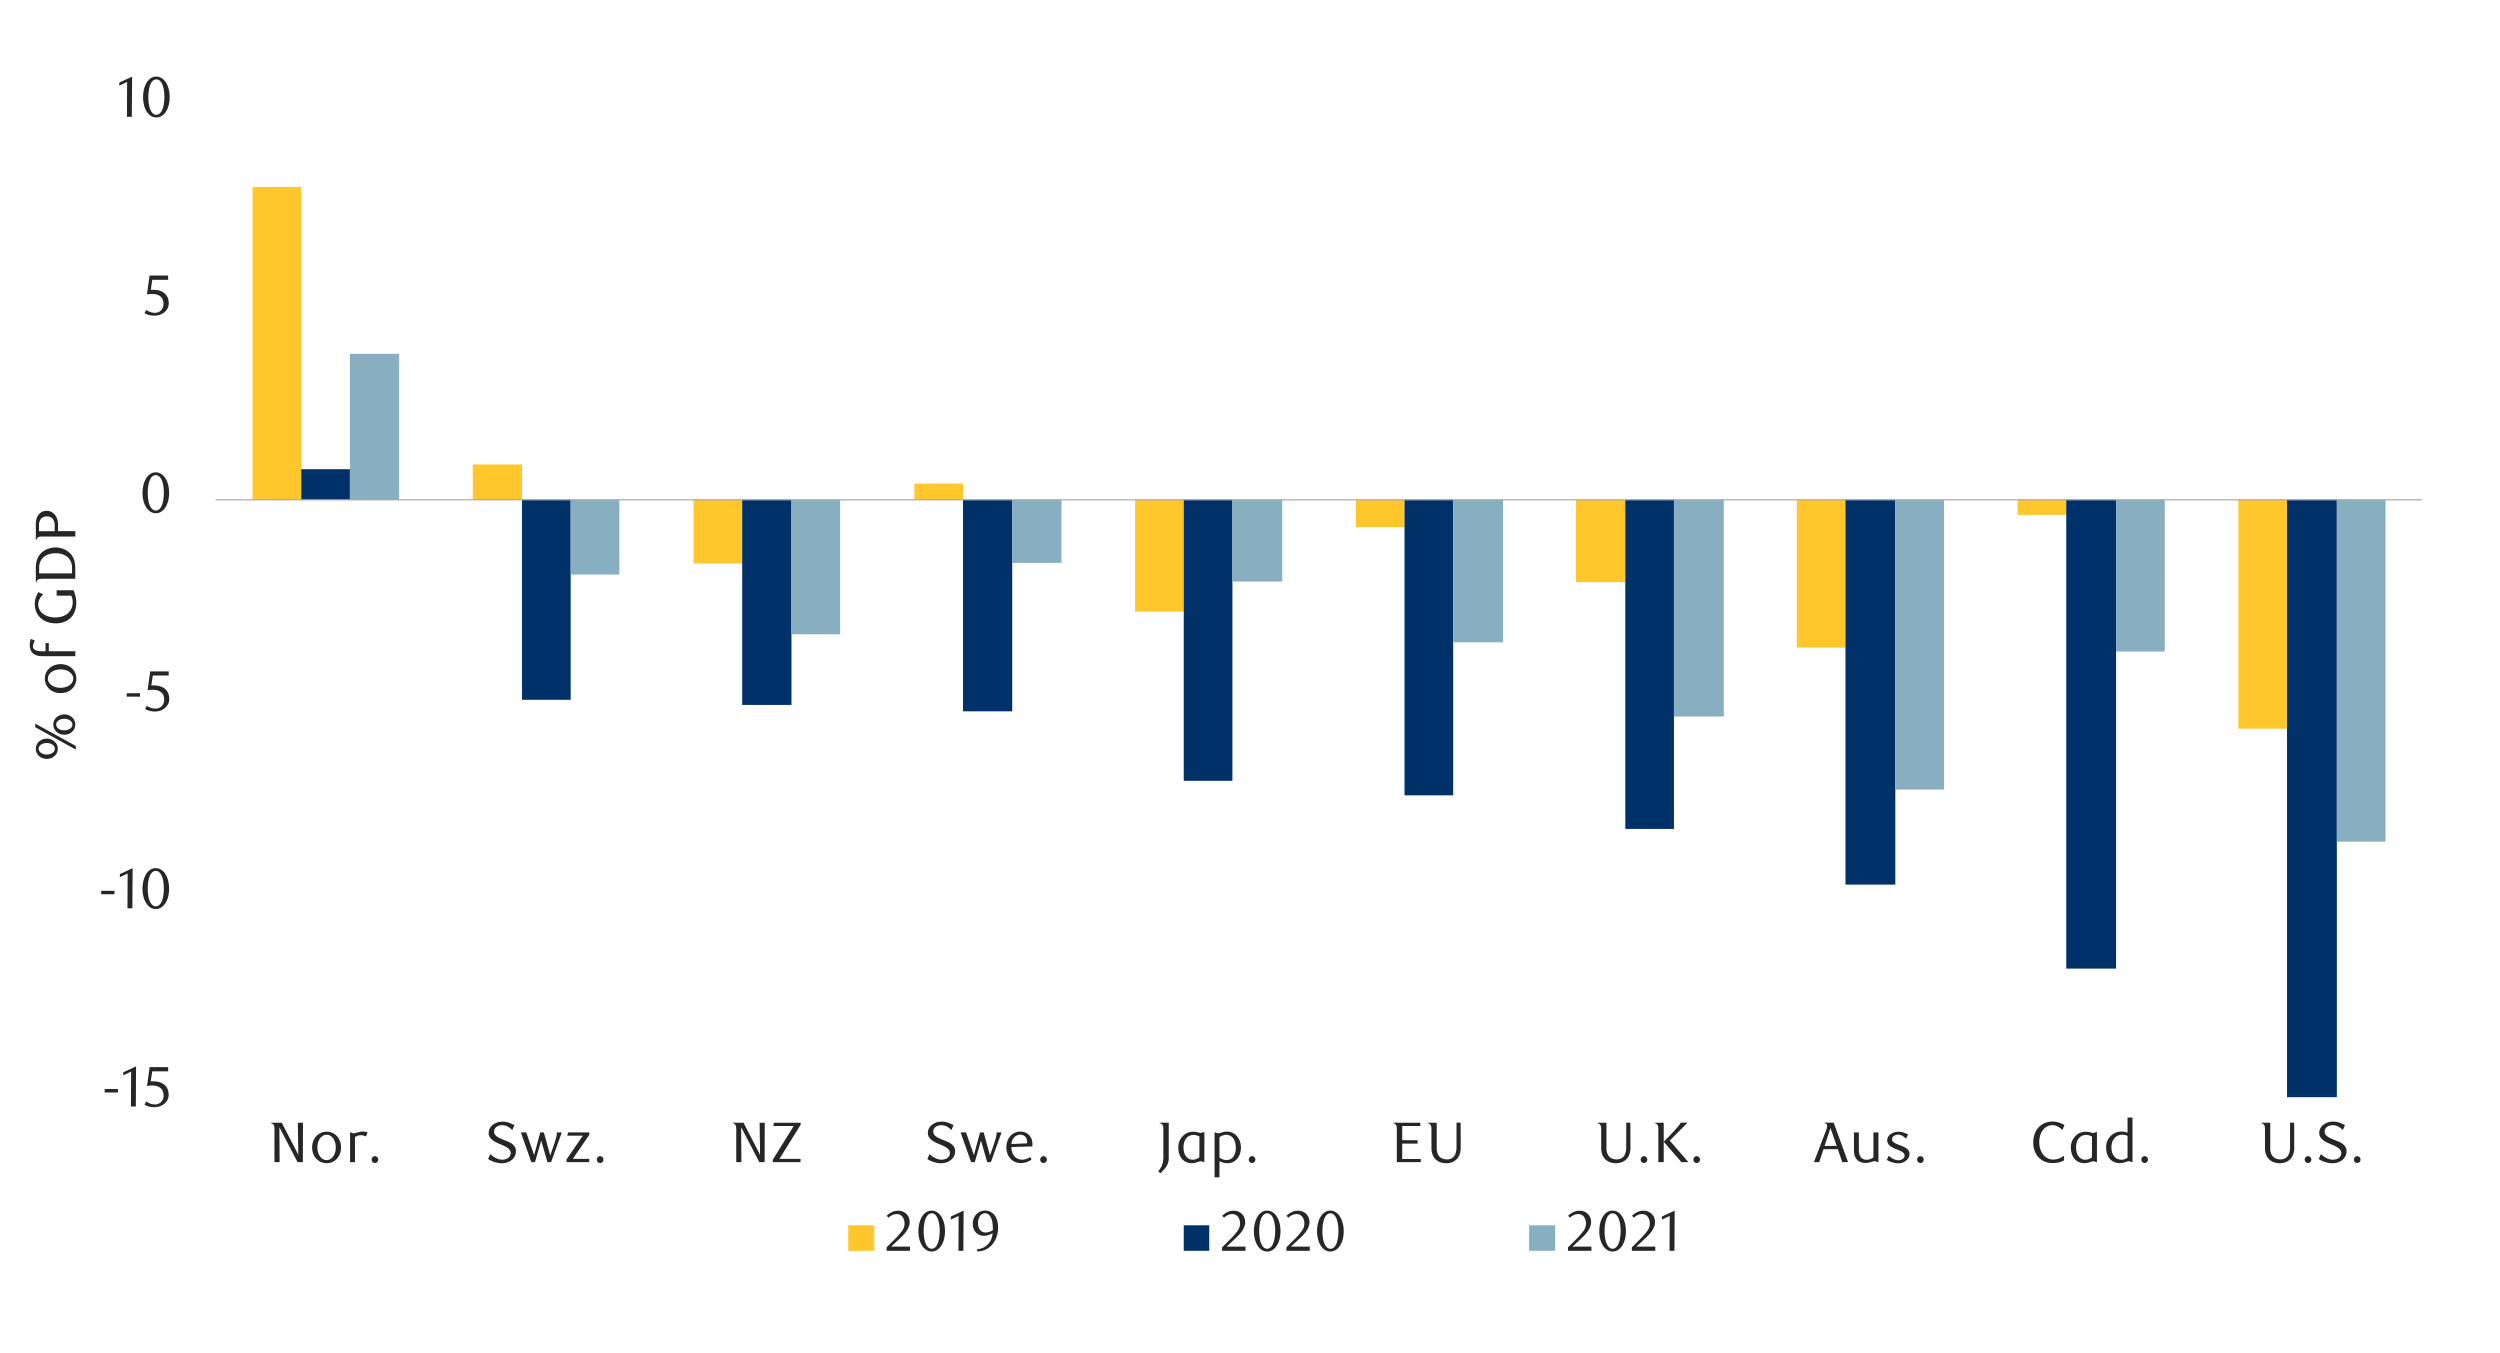 <svg id="Layer_1" data-name="Layer 1" xmlns="http://www.w3.org/2000/svg" xmlns:xlink="http://www.w3.org/1999/xlink" width="1460" height="790" viewBox="0 0 1460 790"><defs><style>.cls-1{fill:none;}.cls-2{fill:#ffc72c;}.cls-3{clip-path:url(#clip-path);}.cls-4{clip-path:url(#clip-path-2);}.cls-5{fill:#003168;}.cls-6{fill:#87afbf;}.cls-7{fill:#a6a6a6;}.cls-8{fill:#262626;}</style><clipPath id="clip-path"><rect class="cls-1" x="125.5" y="60.42" width="1291.67" height="580.36"/></clipPath><clipPath id="clip-path-2"><rect class="cls-1" x="-136.76" y="-725.51" width="1725.84" height="2233.44"/></clipPath></defs><title>2</title><path class="cls-2" d="M1307.19,425.56h28.43V291.89h-28.43ZM1178.26,300.69h28.43v-8.8h-28.43Zm-128.93,77.49h28.43V291.89h-28.43ZM920.4,339.94h28.77V291.89H920.4ZM791.81,307.79h28.43v-15.9H791.81ZM662.88,357.2h28.43V291.89H662.88ZM534,282.41h28.43v9.48H534ZM405,329.11h28.42V291.89H405ZM276.09,271.25h28.76v20.64H276.09ZM147.5,109.15h28.42V291.89H147.5Z"/><g class="cls-3"><g class="cls-4"><path class="cls-5" d="M1335.62,648.9h29.1v-357h-29.1Zm-128.93-83.25h29.1V291.89h-29.1Zm-128.93-49.06h29.1V291.89h-29.1ZM949.17,484.1h28.42V291.89H949.17ZM820.24,464.47h28.42V291.89H820.24ZM691.31,456h28.42V291.89H691.31Zm-128.93-40.6h28.76V291.89H562.38Zm-128.94-3.73h28.77V291.89H433.44Zm-128.59-3h28.43V291.89H304.85ZM175.92,274h28.43v17.94H175.92Z"/></g></g><path class="cls-6" d="M1364.72,491.55h28.43V291.89h-28.43Zm-128.93-111h28.43V291.89h-28.43Zm-128.93,80.54h28.43V291.89h-28.43ZM977.59,418.45h29.1V291.89h-29.1ZM848.66,375.14h29.1V291.89h-29.1ZM719.73,339.6h29.1V291.89h-29.1ZM591.14,328.77H619.9V291.89H591.14ZM462.21,370.4h28.42V291.89H462.21ZM333.28,335.54H361.7V291.89H333.28ZM204.35,206.61h28.76v85.28H204.35Z"/><rect class="cls-7" x="125.84" y="291.55" width="1288.63" height="0.68"/><path class="cls-8" d="M61.12,638v-2h7.76v2Z"/><path class="cls-8" d="M76.47,646.2l.1-20.37L72,628v-1.8l7.46-3.45-.14,23.45Z"/><path class="cls-8" d="M98.2,625.66H88.91L88,631.51l.73,0h.74a11.46,11.46,0,0,1,4.4.73,7.56,7.56,0,0,1,2.77,1.88,6.59,6.59,0,0,1,1.44,2.52,9.28,9.28,0,0,1,.42,2.69,6.56,6.56,0,0,1-.69,3A7.13,7.13,0,0,1,96,644.61a8.64,8.64,0,0,1-2.67,1.47,10,10,0,0,1-3.2.52,13.16,13.16,0,0,1-2.72-.29,11.56,11.56,0,0,1-3-1.15l1-1.91A8.79,8.79,0,0,0,90.65,645a4.51,4.51,0,0,0,1.78-.37,4.93,4.93,0,0,0,1.58-1,5.23,5.23,0,0,0,1.1-1.6,5.05,5.05,0,0,0,.42-2.08,6.34,6.34,0,0,0-.6-3,5.11,5.11,0,0,0-1.56-1.83,5.87,5.87,0,0,0-2.17-.92,12.61,12.61,0,0,0-2.43-.25,12.79,12.79,0,0,0-1.52.09c-.5,0-1,.11-1.39.18l1.54-11H98.2Z"/><path class="cls-8" d="M59.09,522.24v-2h7.76v2Z"/><path class="cls-8" d="M74.44,530.46l.1-20.36L70,512.27v-1.81L77.45,507l-.14,23.44Z"/><path class="cls-8" d="M98.75,519a18.8,18.8,0,0,1-.58,4.78,12.75,12.75,0,0,1-1.64,3.77A7.93,7.93,0,0,1,94.06,530a5.87,5.87,0,0,1-3.12.87,5.63,5.63,0,0,1-3.07-.88,8.3,8.3,0,0,1-2.44-2.46,12.81,12.81,0,0,1-1.61-3.76,18.23,18.23,0,0,1-.59-4.75,18.78,18.78,0,0,1,.59-4.82,13.47,13.47,0,0,1,1.6-3.82,8,8,0,0,1,2.43-2.5,5.92,5.92,0,0,1,6.21,0,8.19,8.19,0,0,1,2.47,2.5,13.06,13.06,0,0,1,1.64,3.8A19,19,0,0,1,98.75,519Zm-3.08,0a26.5,26.5,0,0,0-.3-4.12,14.57,14.57,0,0,0-.88-3.31A6.12,6.12,0,0,0,93,509.41a3,3,0,0,0-4.08,0,6.11,6.11,0,0,0-1.45,2.17,14.27,14.27,0,0,0-.89,3.28,28.17,28.17,0,0,0,0,8.2,13.55,13.55,0,0,0,.9,3.27A6.22,6.22,0,0,0,89,528.51a2.92,2.92,0,0,0,2,.78,3,3,0,0,0,2-.78,6,6,0,0,0,1.48-2.18,14.11,14.11,0,0,0,.88-3.26A25.54,25.54,0,0,0,95.67,519Z"/><path class="cls-8" d="M74,406.84v-2h7.75v2Z"/><path class="cls-8" d="M98.52,394.53H89.23l-.87,5.85.73-.05h.74a11.5,11.5,0,0,1,4.4.73A7.67,7.67,0,0,1,97,402.92a6.7,6.7,0,0,1,1.44,2.53,9.23,9.23,0,0,1,.42,2.69,6.56,6.56,0,0,1-.69,3,7.26,7.26,0,0,1-1.84,2.31A8.64,8.64,0,0,1,93.66,415a10,10,0,0,1-3.2.52,13.16,13.16,0,0,1-2.72-.29,11.61,11.61,0,0,1-3-1.15l1-1.91A8.78,8.78,0,0,0,91,413.83a4.52,4.52,0,0,0,1.79-.37,5,5,0,0,0,1.58-1,5.23,5.23,0,0,0,1.1-1.6,5.05,5.05,0,0,0,.42-2.08,6.41,6.41,0,0,0-.6-3A5.07,5.07,0,0,0,93.69,404a5.94,5.94,0,0,0-2.17-.92,11.94,11.94,0,0,0-2.43-.25c-.51,0-1,0-1.52.08s-1,.12-1.39.19l1.54-11h10.8Z"/><path class="cls-8" d="M98.76,287.84a18.39,18.39,0,0,1-.58,4.79,12.87,12.87,0,0,1-1.64,3.77,7.93,7.93,0,0,1-2.47,2.46,5.82,5.82,0,0,1-3.12.87,5.65,5.65,0,0,1-3.07-.88,8.31,8.31,0,0,1-2.43-2.47,12.87,12.87,0,0,1-1.62-3.75,18.23,18.23,0,0,1-.59-4.75,18.78,18.78,0,0,1,.59-4.82,13.47,13.47,0,0,1,1.6-3.82,7.79,7.79,0,0,1,2.44-2.5,5.69,5.69,0,0,1,3.08-.88,5.75,5.75,0,0,1,3.12.88,8.08,8.08,0,0,1,2.47,2.5,13.06,13.06,0,0,1,1.64,3.8A18.57,18.57,0,0,1,98.76,287.84Zm-3.08.05a26.46,26.46,0,0,0-.3-4.11,14.57,14.57,0,0,0-.88-3.31A6,6,0,0,0,93,278.28a3,3,0,0,0-4.08,0,6,6,0,0,0-1.45,2.17,14.27,14.27,0,0,0-.89,3.28,28.1,28.1,0,0,0,0,8.19,13.64,13.64,0,0,0,.9,3.28A6.38,6.38,0,0,0,89,297.38a2.88,2.88,0,0,0,2,.78,3,3,0,0,0,2-.78,5.86,5.86,0,0,0,1.48-2.18,14.11,14.11,0,0,0,.88-3.26A25.67,25.67,0,0,0,95.68,287.89Z"/><path class="cls-8" d="M98.21,163.4H88.92l-.87,5.86c.24,0,.49,0,.73,0l.74,0a11.66,11.66,0,0,1,4.4.73,7.69,7.69,0,0,1,2.77,1.88,6.66,6.66,0,0,1,1.44,2.52,9.34,9.34,0,0,1,.42,2.69,6.56,6.56,0,0,1-.69,3A7.13,7.13,0,0,1,96,182.35a8.64,8.64,0,0,1-2.67,1.47,9.74,9.74,0,0,1-3.19.52,13.19,13.19,0,0,1-2.73-.29,11.21,11.21,0,0,1-3-1.15l1-1.91a8.81,8.81,0,0,0,5.19,1.71,4.59,4.59,0,0,0,1.79-.37,5,5,0,0,0,1.57-1,5.41,5.41,0,0,0,1.1-1.61,5,5,0,0,0,.42-2.07,6.38,6.38,0,0,0-.6-3,5,5,0,0,0-1.56-1.83,5.69,5.69,0,0,0-2.17-.91,11.88,11.88,0,0,0-2.43-.26,12.79,12.79,0,0,0-1.52.09c-.5.05-1,.12-1.39.18l1.54-11h10.8Z"/><path class="cls-8" d="M74.13,68.2l.1-20.36L69.68,50V48.2l7.46-3.44L77,68.2Z"/><path class="cls-8" d="M99.08,56.72a18.35,18.35,0,0,1-.59,4.78,12.74,12.74,0,0,1-1.63,3.77,8,8,0,0,1-2.47,2.46,5.87,5.87,0,0,1-3.12.87,5.63,5.63,0,0,1-3.07-.88,8.18,8.18,0,0,1-2.44-2.46,12.82,12.82,0,0,1-1.62-3.76,18.24,18.24,0,0,1-.58-4.75,18.79,18.79,0,0,1,.58-4.82,13.48,13.48,0,0,1,1.61-3.82,7.86,7.86,0,0,1,2.43-2.5,5.92,5.92,0,0,1,6.21,0,8.3,8.3,0,0,1,2.47,2.5,13.05,13.05,0,0,1,1.63,3.8A18.59,18.59,0,0,1,99.08,56.72ZM96,56.77a26.5,26.5,0,0,0-.3-4.12,14.55,14.55,0,0,0-.89-3.31,6.11,6.11,0,0,0-1.45-2.19,3.06,3.06,0,0,0-4.08,0,6.08,6.08,0,0,0-1.46,2.18,14.06,14.06,0,0,0-.88,3.27,28.17,28.17,0,0,0,0,8.2,13.55,13.55,0,0,0,.9,3.27,6.22,6.22,0,0,0,1.47,2.18,2.92,2.92,0,0,0,2,.78,3,3,0,0,0,2-.78,6,6,0,0,0,1.47-2.18,14.09,14.09,0,0,0,.89-3.26A25.54,25.54,0,0,0,96,56.77Z"/><path class="cls-8" d="M176.87,678.68h-3.11l-10.6-20.4.13,20.4h-3V660.25c0-.75,0-1.43-.07-2a2.47,2.47,0,0,0-.53-1.45,1.9,1.9,0,0,0-.65-.57,2,2,0,0,0-.86-.27v-.3h6.36l8.9,17.22c.11.22.25.51.41.87a3.82,3.82,0,0,1,.32.87q0-.57,0-1.47c0-.6,0-1.22,0-1.84l-.23-15.65h3Z"/><path class="cls-8" d="M199.17,670.08a10.11,10.11,0,0,1-.65,3.73,8.92,8.92,0,0,1-1.79,2.91,8.21,8.21,0,0,1-2.68,1.91,8.26,8.26,0,0,1-6.61,0,8.36,8.36,0,0,1-2.69-1.91,8.64,8.64,0,0,1-1.81-2.91,10.76,10.76,0,0,1,0-7.42,8.64,8.64,0,0,1,1.81-2.91,8.52,8.52,0,0,1,2.69-1.91,8.37,8.37,0,0,1,6.61,0,8.36,8.36,0,0,1,2.68,1.91,8.92,8.92,0,0,1,1.79,2.91A10.08,10.08,0,0,1,199.17,670.08Zm-3.07,0a10.46,10.46,0,0,0-.4-2.89,8,8,0,0,0-1.13-2.36,5.4,5.4,0,0,0-1.7-1.57,4.19,4.19,0,0,0-2.12-.57,4.1,4.1,0,0,0-2.14.57,5.77,5.77,0,0,0-1.71,1.57,7.73,7.73,0,0,0-1.14,2.36,10.68,10.68,0,0,0,0,5.79,7.93,7.93,0,0,0,1.12,2.36,5.7,5.7,0,0,0,1.71,1.58,4.18,4.18,0,0,0,4.28,0,5.55,5.55,0,0,0,1.7-1.58A8,8,0,0,0,195.7,673,10.42,10.42,0,0,0,196.1,670.08Z"/><path class="cls-8" d="M213.72,663.7a7.21,7.21,0,0,0-3-.74,5.82,5.82,0,0,0-1.67.25,9.23,9.23,0,0,0-1.74.79v14.68h-2.87V661.32h.44a4.48,4.48,0,0,0,.94.39,3.28,3.28,0,0,0,.85.12,4.28,4.28,0,0,0,1.08-.16c.38-.1.77-.22,1.18-.35s.86-.24,1.34-.34a7.14,7.14,0,0,1,1.59-.16,8.81,8.81,0,0,1,1.32.11,8.25,8.25,0,0,1,1.49.39Z"/><path class="cls-8" d="M220.88,677.21a1.92,1.92,0,0,1-.56,1.4,1.93,1.93,0,0,1-2.74,0,1.92,1.92,0,0,1-.55-1.4,2,2,0,0,1,.55-1.41,1.86,1.86,0,0,1,2.74,0A2,2,0,0,1,220.88,677.21Z"/><path class="cls-8" d="M299.13,660a9.18,9.18,0,0,0-2.48-2,6.74,6.74,0,0,0-3.42-.87,6.36,6.36,0,0,0-1.85.26,4.82,4.82,0,0,0-1.48.76,3.34,3.34,0,0,0-1,1.17,3.19,3.19,0,0,0-.36,1.52,2.89,2.89,0,0,0,.51,1.72,5.08,5.08,0,0,0,1.32,1.29,11.69,11.69,0,0,0,1.86,1c.69.32,1.41.62,2.15.91s1.65.68,2.48,1a10.81,10.81,0,0,1,2.23,1.31,6.45,6.45,0,0,1,1.61,1.77,4.61,4.61,0,0,1,.62,2.42,6.23,6.23,0,0,1-.69,3,6.92,6.92,0,0,1-1.82,2.2,8.38,8.38,0,0,1-2.61,1.39,9.79,9.79,0,0,1-3.05.49,13.15,13.15,0,0,1-2.21-.2,17.07,17.07,0,0,1-2.19-.53,17.8,17.8,0,0,1-2-.77,12,12,0,0,1-1.68-1l1.27-2.87a13.73,13.73,0,0,0,1.37,1.18,10.52,10.52,0,0,0,1.67,1.06,10.25,10.25,0,0,0,1.91.75,7.34,7.34,0,0,0,2,.29,6.51,6.51,0,0,0,2-.29,5.2,5.2,0,0,0,1.58-.79,3.48,3.48,0,0,0,1-1.2,3.15,3.15,0,0,0,.37-1.51,3,3,0,0,0-.52-1.76,5.56,5.56,0,0,0-1.37-1.37,11.32,11.32,0,0,0-1.95-1.12l-2.25-1c-.8-.33-1.61-.7-2.42-1.1a11.17,11.17,0,0,1-2.17-1.38A6.78,6.78,0,0,1,286,664a4.42,4.42,0,0,1-.6-2.33,5.5,5.5,0,0,1,.7-2.78,6.75,6.75,0,0,1,1.84-2.1,8.63,8.63,0,0,1,2.59-1.3,10,10,0,0,1,3-.45,10.48,10.48,0,0,1,3.75.65,23.61,23.61,0,0,1,3.14,1.42Z"/><path class="cls-8" d="M321.84,678.68H319.7l-3.65-12.61-3.61,12.61H310.3l-6.12-17.36h3.14l4.62,13.28,3.58-13.28h2.1l3.72,13.48,2.47-7.19c.29-.89.52-1.65.7-2.27s.32-1.17.42-1.64a10.12,10.12,0,0,0,.2-1.26c0-.36.06-.74.09-1.12h2.87Z"/><path class="cls-8" d="M334.51,676.77h9.6v1.91H330.83v-1.54l9.57-13.91h-9.1l.44-1.91h12.44v1.38Z"/><path class="cls-8" d="M352.4,677.21a1.92,1.92,0,0,1-.55,1.4,1.85,1.85,0,0,1-1.39.57,1.81,1.81,0,0,1-1.35-.57,1.92,1.92,0,0,1-.55-1.4,2,2,0,0,1,.55-1.41,1.77,1.77,0,0,1,1.35-.6,1.81,1.81,0,0,1,1.39.6A2,2,0,0,1,352.4,677.21Z"/><path class="cls-8" d="M446.54,678.68h-3.11l-10.6-20.4.14,20.4h-3V660.25c0-.75,0-1.43-.07-2a2.47,2.47,0,0,0-.54-1.45,1.73,1.73,0,0,0-.65-.57,2,2,0,0,0-.85-.27v-.3h6.35l8.9,17.22.42.87a4.38,4.38,0,0,1,.32.87c0-.38,0-.87,0-1.47s0-1.22,0-1.84l-.24-15.65h3Z"/><path class="cls-8" d="M455.2,676.77h12.31v1.91H451.32v-1.4l12.21-19.7h-11.9l.3-1.91h15.65v1.17Z"/><path class="cls-8" d="M555.6,660a9.18,9.18,0,0,0-2.48-2,6.75,6.75,0,0,0-3.43-.87,6.29,6.29,0,0,0-1.84.26,4.82,4.82,0,0,0-1.48.76,3.48,3.48,0,0,0-1,1.17,3.3,3.3,0,0,0-.35,1.52,3,3,0,0,0,.5,1.72,5.28,5.28,0,0,0,1.33,1.29,11.69,11.69,0,0,0,1.86,1c.69.32,1.41.62,2.14.91s1.66.68,2.48,1a10.89,10.89,0,0,1,2.24,1.31,6.41,6.41,0,0,1,1.6,1.77,4.52,4.52,0,0,1,.62,2.42,6.23,6.23,0,0,1-.68,3,7,7,0,0,1-1.83,2.2,8.16,8.16,0,0,1-2.61,1.39,9.72,9.72,0,0,1-3,.49,13.15,13.15,0,0,1-2.21-.2,16.68,16.68,0,0,1-2.19-.53,17.8,17.8,0,0,1-2-.77,12.11,12.11,0,0,1-1.69-1l1.27-2.87a13.73,13.73,0,0,0,1.37,1.18,11.09,11.09,0,0,0,1.68,1.06,10.25,10.25,0,0,0,1.91.75,7.33,7.33,0,0,0,2,.29,6.53,6.53,0,0,0,2-.29,5,5,0,0,0,1.57-.79,3.51,3.51,0,0,0,1-1.2,3.15,3.15,0,0,0,.37-1.51,3,3,0,0,0-.52-1.76,5.74,5.74,0,0,0-1.37-1.37,11.06,11.06,0,0,0-2-1.12c-.73-.34-1.48-.67-2.24-1s-1.61-.7-2.42-1.1a11.26,11.26,0,0,1-2.18-1.38,6.92,6.92,0,0,1-1.55-1.75,4.42,4.42,0,0,1-.6-2.33,5.5,5.5,0,0,1,.7-2.78,6.75,6.75,0,0,1,1.84-2.1,8.63,8.63,0,0,1,2.59-1.3,10,10,0,0,1,3-.45,10.39,10.39,0,0,1,3.74.65,24.36,24.36,0,0,1,3.15,1.42Z"/><path class="cls-8" d="M578.67,678.68h-2.14l-3.64-12.61-3.61,12.61h-2.15L561,661.32h3.15l4.61,13.28,3.58-13.28h2.11l3.71,13.48,2.48-7.19c.28-.89.52-1.65.7-2.27s.32-1.17.42-1.64a12.41,12.41,0,0,0,.2-1.26c0-.36.06-.74.08-1.12h2.88Z"/><path class="cls-8" d="M590.68,669.87a9.27,9.27,0,0,0,.47,3.08,6.66,6.66,0,0,0,1.3,2.33,5.73,5.73,0,0,0,2,1.46,6.17,6.17,0,0,0,2.48.5,7.21,7.21,0,0,0,2.35-.4,10.36,10.36,0,0,0,2.36-1.17l.77,1.47a9.83,9.83,0,0,1-3.21,1.65,12.41,12.41,0,0,1-3.21.42,7.86,7.86,0,0,1-3.33-.7,8.08,8.08,0,0,1-2.62-1.92,8.71,8.71,0,0,1-1.72-2.89,11,11,0,0,1,0-7.28A8.85,8.85,0,0,1,590,663.5a7.82,7.82,0,0,1,2.61-1.94,7.59,7.59,0,0,1,3.27-.7,7.74,7.74,0,0,1,2.68.46,6.46,6.46,0,0,1,3.81,3.74,8.5,8.5,0,0,1,.57,3.23c0,.18,0,.38,0,.61a5.19,5.19,0,0,1,0,.6Zm9.16-2.16a2.53,2.53,0,0,0,0-.38V667a5.13,5.13,0,0,0-.31-1.85,4.11,4.11,0,0,0-.86-1.37,3.55,3.55,0,0,0-1.23-.84,3.88,3.88,0,0,0-1.47-.28,4.89,4.89,0,0,0-3.58,1.45,6.07,6.07,0,0,0-1.68,4Z"/><path class="cls-8" d="M611.34,677.21a1.92,1.92,0,0,1-.55,1.4,1.85,1.85,0,0,1-1.38.57,1.82,1.82,0,0,1-1.36-.57,1.92,1.92,0,0,1-.55-1.4,2,2,0,0,1,.55-1.41,1.78,1.78,0,0,1,1.36-.6,1.8,1.8,0,0,1,1.38.6A2,2,0,0,1,611.34,677.21Z"/><path class="cls-8" d="M682.54,655.64v20.53a9.06,9.06,0,0,1-.43,3,10.29,10.29,0,0,1-1.12,2.28,14.7,14.7,0,0,1-1.54,1.9c-.57.59-1.13,1.2-1.69,1.82l-1.37-1.1c.42-.53.82-1.08,1.19-1.62a10.49,10.49,0,0,0,1.58-3.95,14,14,0,0,0,.24-2.76V660.25c0-.75,0-1.43-.07-2a2.47,2.47,0,0,0-.53-1.45,1.85,1.85,0,0,0-.66-.57,2,2,0,0,0-.88-.27v-.3Z"/><path class="cls-8" d="M703.34,678.68h-.46a3.39,3.39,0,0,0-1.64-.5,3.23,3.23,0,0,0-1,.17c-.36.11-.74.23-1.14.38a12.33,12.33,0,0,1-1.32.38,6.72,6.72,0,0,1-1.62.17,8.16,8.16,0,0,1-3.55-.73,7.09,7.09,0,0,1-2.54-2,9.08,9.08,0,0,1-1.45-2.88,11.48,11.48,0,0,1-.49-3.41,9.35,9.35,0,0,1,1-4.56,9.9,9.9,0,0,1,2.63-3.1,7.36,7.36,0,0,1,2.39-1.27,9,9,0,0,1,2.62-.4,11.09,11.09,0,0,1,2.33.25,12.27,12.27,0,0,1,1.79.52l2.47-.57Zm-2.87-14.92a7.73,7.73,0,0,0-1.51-.66,5.74,5.74,0,0,0-1.9-.31,5.81,5.81,0,0,0-2.21.44,5,5,0,0,0-1.89,1.34,6.5,6.5,0,0,0-1.3,2.25,9.36,9.36,0,0,0-.49,3.2q0,4.35,2.41,6.25a4.58,4.58,0,0,0,3,1,5.13,5.13,0,0,0,1.24-.15,6.45,6.45,0,0,0,1.1-.37,6.14,6.14,0,0,0,.89-.45,5.35,5.35,0,0,0,.62-.44Z"/><path class="cls-8" d="M709.73,661.32a6.32,6.32,0,0,0,1.09.39,3.7,3.7,0,0,0,.88.12,3.59,3.59,0,0,0,1-.16c.34-.1.69-.22,1-.35A12.77,12.77,0,0,1,715,661a7.64,7.64,0,0,1,5,.65,7.68,7.68,0,0,1,2.53,2.07,9.77,9.77,0,0,1,1.62,3,11,11,0,0,1,.55,3.48,11.19,11.19,0,0,1-.5,3.35,8.84,8.84,0,0,1-1.5,2.93,7.38,7.38,0,0,1-2.5,2.06,7.49,7.49,0,0,1-3.5.78,8.08,8.08,0,0,1-2.29-.33,13.68,13.68,0,0,1-2.25-.87v9.46H709.3V661.32Zm2.44,14.75A10.15,10.15,0,0,0,714,677a6.16,6.16,0,0,0,2.36.43,4.61,4.61,0,0,0,3.92-1.92A9.26,9.26,0,0,0,721.7,670a10.56,10.56,0,0,0-.36-2.79,7.61,7.61,0,0,0-1.07-2.32,5.29,5.29,0,0,0-1.75-1.58,4.86,4.86,0,0,0-2.41-.59,5.2,5.2,0,0,0-1.27.15,10.5,10.5,0,0,0-1.12.37,9.67,9.67,0,0,0-.91.45,4.35,4.35,0,0,0-.64.44Z"/><path class="cls-8" d="M733.14,677.21a1.92,1.92,0,0,1-.55,1.4,1.85,1.85,0,0,1-1.39.57,1.8,1.8,0,0,1-1.35-.57,1.92,1.92,0,0,1-.56-1.4,2,2,0,0,1,.56-1.41,1.76,1.76,0,0,1,1.35-.6,1.81,1.81,0,0,1,1.39.6A2,2,0,0,1,733.14,677.21Z"/><path class="cls-8" d="M829.75,678.68h-14v-18.4c0-.76,0-1.43-.07-2a2.49,2.49,0,0,0-.53-1.45,1.91,1.91,0,0,0-.65-.57,2,2,0,0,0-.86-.27v-.3h15.82v1.91H818.89v8.26h9v2h-9v9h10.86Z"/><path class="cls-8" d="M853.06,670.19a11.11,11.11,0,0,1-.67,4.06,7.77,7.77,0,0,1-1.82,2.84,7.3,7.3,0,0,1-2.69,1.67,9.71,9.71,0,0,1-3.31.56,10.56,10.56,0,0,1-3.3-.52,7.49,7.49,0,0,1-2.74-1.63,7.65,7.65,0,0,1-1.87-2.79,10.62,10.62,0,0,1-.69-4v-10.1c0-.75,0-1.43-.08-2a2.62,2.62,0,0,0-.55-1.45,1.9,1.9,0,0,0-.65-.57,2,2,0,0,0-.86-.27v-.3h5.22v14.88a8.57,8.57,0,0,0,.47,3,5.54,5.54,0,0,0,1.27,2,5,5,0,0,0,1.88,1.16,7.07,7.07,0,0,0,2.25.36,5.92,5.92,0,0,0,2.55-.5,4.62,4.62,0,0,0,1.78-1.44,6.34,6.34,0,0,0,1-2.22,10.61,10.61,0,0,0,.36-2.86V655.64h2.4Z"/><path class="cls-8" d="M952.18,670.19a11.33,11.33,0,0,1-.66,4.06,7.92,7.92,0,0,1-1.83,2.84,7.22,7.22,0,0,1-2.69,1.67,9.66,9.66,0,0,1-3.31.56,10.45,10.45,0,0,1-3.29-.52,7.53,7.53,0,0,1-2.75-1.63,7.65,7.65,0,0,1-1.87-2.79,10.62,10.62,0,0,1-.68-4v-10.1c0-.75,0-1.43-.09-2a2.55,2.55,0,0,0-.55-1.45,1.81,1.81,0,0,0-.65-.57,2,2,0,0,0-.85-.27v-.3h5.21v14.88a8.57,8.57,0,0,0,.47,3,5.56,5.56,0,0,0,1.28,2,4.91,4.91,0,0,0,1.87,1.16,7.07,7.07,0,0,0,2.25.36,5.86,5.86,0,0,0,2.55-.5,4.55,4.55,0,0,0,1.78-1.44,6.34,6.34,0,0,0,1-2.22,10.61,10.61,0,0,0,.36-2.86V655.64h2.4Z"/><path class="cls-8" d="M962,677.21a1.92,1.92,0,0,1-.55,1.4,1.85,1.85,0,0,1-1.39.57,1.81,1.81,0,0,1-1.35-.57,1.92,1.92,0,0,1-.55-1.4,2,2,0,0,1,.55-1.41,1.77,1.77,0,0,1,1.35-.6,1.81,1.81,0,0,1,1.39.6A2,2,0,0,1,962,677.21Z"/><path class="cls-8" d="M971.61,678.68h-3.14V660.25c0-.75,0-1.43-.07-2a2.47,2.47,0,0,0-.53-1.45,1.81,1.81,0,0,0-.65-.57,2,2,0,0,0-.86-.27v-.3h5.25Zm10.34,0-10.34-11.91q1.6-1.6,3.23-3.27c1.08-1.12,2.09-2.18,3-3.2s1.72-1.93,2.39-2.74a8.91,8.91,0,0,0,1.31-1.92h4l-10.43,10.47,10.93,12.57Z"/><path class="cls-8" d="M992.78,677.21a1.92,1.92,0,0,1-.55,1.4,1.85,1.85,0,0,1-1.39.57,1.81,1.81,0,0,1-1.35-.57,1.92,1.92,0,0,1-.55-1.4,2,2,0,0,1,.55-1.41,1.77,1.77,0,0,1,1.35-.6,1.81,1.81,0,0,1,1.39.6A2,2,0,0,1,992.78,677.21Z"/><path class="cls-8" d="M1075.89,678.68l-2.61-7.56h-8.36l-2.48,7.56h-3.11l7-18.29a7.83,7.83,0,0,0,.7-3.08c0-.74-.53-1.19-1.47-1.37v-.3h5.32l8.36,23ZM1069,658.75l-3.45,10.47h7.06Z"/><path class="cls-8" d="M1097,678.68h-.43a7.86,7.86,0,0,0-1-.41,2.6,2.6,0,0,0-.78-.13,3.94,3.94,0,0,0-1.09.16l-1.12.35c-.4.12-.84.24-1.3.34a7.29,7.29,0,0,1-1.64.16q-3.94,0-5.69-2.58a6.24,6.24,0,0,1-1-2.27,13.87,13.87,0,0,1-.25-2.78v-10.2h2.87V671a13.86,13.86,0,0,0,.19,2.49,4.81,4.81,0,0,0,.65,1.78,3.72,3.72,0,0,0,1.52,1.5,4.31,4.31,0,0,0,2.06.51,6.41,6.41,0,0,0,2.24-.37,10,10,0,0,0,1.84-.94V661.32H1097Z"/><path class="cls-8" d="M1113.13,665a9.29,9.29,0,0,0-2.05-1.64,5,5,0,0,0-2.64-.7,3.92,3.92,0,0,0-2.47.77,2.33,2.33,0,0,0-1,1.91,1.92,1.92,0,0,0,.37,1.17,3.46,3.46,0,0,0,1,.88,8.69,8.69,0,0,0,1.4.72c.54.22,1.1.44,1.68.64l2,.83a9.41,9.41,0,0,1,1.86,1,5.2,5.2,0,0,1,1.34,1.39,3.55,3.55,0,0,1,.52,1.94,4.54,4.54,0,0,1-.57,2.28,5.33,5.33,0,0,1-1.49,1.68A6.86,6.86,0,0,1,1111,679a8.59,8.59,0,0,1-2.47.37,10.12,10.12,0,0,1-1.79-.17,15.75,15.75,0,0,1-1.8-.44,12.24,12.24,0,0,1-1.67-.62,8.9,8.9,0,0,1-1.38-.75l1.16-2.47a9.73,9.73,0,0,0,1.1.93,11.73,11.73,0,0,0,1.34.86,9.38,9.38,0,0,0,1.49.63,5.08,5.08,0,0,0,1.56.25,4.31,4.31,0,0,0,2.68-.8,2.37,2.37,0,0,0,1.07-1.94,2,2,0,0,0-.38-1.19,4.13,4.13,0,0,0-1-.93,9.64,9.64,0,0,0-1.47-.77c-.55-.24-1.12-.48-1.72-.72s-1.34-.56-2-.87a10.09,10.09,0,0,1-1.79-1.07,4.79,4.79,0,0,1-1.29-1.41,3.54,3.54,0,0,1-.49-1.87,4.14,4.14,0,0,1,.56-2.14,5.08,5.08,0,0,1,1.48-1.59,7.46,7.46,0,0,1,2.11-1,8.57,8.57,0,0,1,2.44-.35,9.33,9.33,0,0,1,3,.5,17.54,17.54,0,0,1,2.59,1.1Z"/><path class="cls-8" d="M1123.44,677.21a1.92,1.92,0,0,1-.55,1.4,1.85,1.85,0,0,1-1.39.57,1.8,1.8,0,0,1-1.35-.57,1.92,1.92,0,0,1-.56-1.4,2,2,0,0,1,.56-1.41,1.76,1.76,0,0,1,1.35-.6,1.81,1.81,0,0,1,1.39.6A2,2,0,0,1,1123.44,677.21Z"/><path class="cls-8" d="M1204.4,660a6.37,6.37,0,0,0-1-1,7.89,7.89,0,0,0-1.35-.94,9.32,9.32,0,0,0-1.61-.7,5.34,5.34,0,0,0-1.72-.28,6.8,6.8,0,0,0-3.06.7,7.31,7.31,0,0,0-2.47,2,9.48,9.48,0,0,0-1.66,3.14,13.09,13.09,0,0,0-.6,4.08,12.61,12.61,0,0,0,.67,4.26,10.16,10.16,0,0,0,1.79,3.23,7.66,7.66,0,0,0,2.59,2,7,7,0,0,0,3.08.7,10.25,10.25,0,0,0,6.35-2.31v2.75a10,10,0,0,1-2.91,1.17,15.7,15.7,0,0,1-3.81.43,12.1,12.1,0,0,1-4.4-.8,10.16,10.16,0,0,1-3.58-2.36,11.34,11.34,0,0,1-2.41-3.78,13.7,13.7,0,0,1-.88-5.1,14.68,14.68,0,0,1,.78-4.85,11.31,11.31,0,0,1,2.26-3.86,10.71,10.71,0,0,1,3.56-2.56,11.46,11.46,0,0,1,4.7-.93,11.61,11.61,0,0,1,3.65.58,16.24,16.24,0,0,1,3.27,1.49Z"/><path class="cls-8" d="M1224.6,678.68h-.47a3.32,3.32,0,0,0-1.63-.5,3.23,3.23,0,0,0-1,.17c-.36.11-.74.23-1.14.38a12.33,12.33,0,0,1-1.32.38,6.72,6.72,0,0,1-1.62.17,8.16,8.16,0,0,1-3.55-.73,7.09,7.09,0,0,1-2.54-2,9.08,9.08,0,0,1-1.45-2.88,11.48,11.48,0,0,1-.49-3.41,9.35,9.35,0,0,1,1-4.56,9.9,9.9,0,0,1,2.63-3.1,7.36,7.36,0,0,1,2.39-1.27,9,9,0,0,1,2.62-.4,11.09,11.09,0,0,1,2.33.25,12.27,12.27,0,0,1,1.79.52l2.47-.57Zm-2.87-14.92a7.73,7.73,0,0,0-1.51-.66,5.74,5.74,0,0,0-1.9-.31,5.81,5.81,0,0,0-2.21.44,5,5,0,0,0-1.89,1.34,6.5,6.5,0,0,0-1.3,2.25,9.36,9.36,0,0,0-.49,3.2q0,4.35,2.41,6.25a4.58,4.58,0,0,0,3,1,5.13,5.13,0,0,0,1.24-.15,6.45,6.45,0,0,0,1.1-.37,6.14,6.14,0,0,0,.89-.45,5.35,5.35,0,0,0,.62-.44Z"/><path class="cls-8" d="M1245.37,678.68h-.47a3.55,3.55,0,0,0-.82-.39,2.84,2.84,0,0,0-.75-.11,3.49,3.49,0,0,0-1.09.17l-1.17.36a12.79,12.79,0,0,1-1.37.37,8.82,8.82,0,0,1-5.48-.67,7.05,7.05,0,0,1-2.56-2.24,9.23,9.23,0,0,1-1.27-2.72,11.85,11.85,0,0,1-.4-3.21,9.09,9.09,0,0,1,3.64-7.68,8.1,8.1,0,0,1,2.53-1.3,9.24,9.24,0,0,1,2.79-.44,9,9,0,0,1,2.12.22c.57.15,1,.29,1.42.43v-8.81h2.88Zm-2.88-15.35a8.69,8.69,0,0,0-3.11-.64,6.25,6.25,0,0,0-2.4.46,5.49,5.49,0,0,0-2,1.38,7.09,7.09,0,0,0-1.39,2.34,9.86,9.86,0,0,0-.52,3.35,9.66,9.66,0,0,0,.35,2.54,7.1,7.1,0,0,0,1.07,2.27,5.67,5.67,0,0,0,1.84,1.63,5.47,5.47,0,0,0,2.66.62,5,5,0,0,0,2.13-.44,7.79,7.79,0,0,0,1.38-.8Z"/><path class="cls-8" d="M1254.4,677.21a2,2,0,0,1-.55,1.4,1.85,1.85,0,0,1-1.39.57,1.82,1.82,0,0,1-1.36-.57,2,2,0,0,1-.55-1.4,2.07,2.07,0,0,1,.55-1.41,1.78,1.78,0,0,1,1.36-.6,1.81,1.81,0,0,1,1.39.6A2.07,2.07,0,0,1,1254.4,677.21Z"/><path class="cls-8" d="M1339.84,670.19a11.11,11.11,0,0,1-.67,4.06,7.77,7.77,0,0,1-1.82,2.84,7.3,7.3,0,0,1-2.69,1.67,9.71,9.71,0,0,1-3.31.56,10.56,10.56,0,0,1-3.3-.52,7.49,7.49,0,0,1-2.74-1.63,7.65,7.65,0,0,1-1.87-2.79,10.62,10.62,0,0,1-.69-4v-10.1c0-.75,0-1.43-.08-2a2.62,2.62,0,0,0-.55-1.45,1.81,1.81,0,0,0-.65-.57,2,2,0,0,0-.86-.27v-.3h5.22v14.88a8.57,8.57,0,0,0,.47,3,5.54,5.54,0,0,0,1.27,2,5,5,0,0,0,1.88,1.16,7.07,7.07,0,0,0,2.25.36,5.92,5.92,0,0,0,2.55-.5,4.62,4.62,0,0,0,1.78-1.44,6.34,6.34,0,0,0,1-2.22,10.61,10.61,0,0,0,.36-2.86V655.64h2.4Z"/><path class="cls-8" d="M1349.81,677.21a1.92,1.92,0,0,1-.55,1.4,1.85,1.85,0,0,1-1.39.57,1.82,1.82,0,0,1-1.36-.57,2,2,0,0,1-.55-1.4,2.07,2.07,0,0,1,.55-1.41,1.78,1.78,0,0,1,1.36-.6,1.81,1.81,0,0,1,1.39.6A2,2,0,0,1,1349.81,677.21Z"/><path class="cls-8" d="M1368.17,660a9.18,9.18,0,0,0-2.48-2,6.75,6.75,0,0,0-3.43-.87,6.29,6.29,0,0,0-1.84.26,4.82,4.82,0,0,0-1.48.76,3.48,3.48,0,0,0-1,1.17,3.3,3.3,0,0,0-.35,1.52,3,3,0,0,0,.5,1.72,5.28,5.28,0,0,0,1.33,1.29,11.69,11.69,0,0,0,1.86,1c.69.32,1.41.62,2.14.91s1.66.68,2.49,1a11.09,11.09,0,0,1,2.23,1.31,6.41,6.41,0,0,1,1.6,1.77,4.52,4.52,0,0,1,.63,2.42,6.23,6.23,0,0,1-.69,3,7.06,7.06,0,0,1-1.82,2.2,8.32,8.32,0,0,1-2.62,1.39,9.72,9.72,0,0,1-3,.49,13.15,13.15,0,0,1-2.21-.2,16.68,16.68,0,0,1-2.19-.53,17.8,17.8,0,0,1-2-.77,12.11,12.11,0,0,1-1.69-1l1.27-2.87a13.73,13.73,0,0,0,1.37,1.18,11.09,11.09,0,0,0,1.68,1.06,10.25,10.25,0,0,0,1.91.75,7.33,7.33,0,0,0,2,.29,6.53,6.53,0,0,0,2-.29,5,5,0,0,0,1.57-.79,3.51,3.51,0,0,0,1-1.2,3.15,3.15,0,0,0,.37-1.51,3,3,0,0,0-.52-1.76,5.74,5.74,0,0,0-1.37-1.37,11.06,11.06,0,0,0-2-1.12c-.73-.34-1.48-.67-2.24-1s-1.61-.7-2.42-1.1a11.26,11.26,0,0,1-2.18-1.38,6.92,6.92,0,0,1-1.55-1.75,4.42,4.42,0,0,1-.6-2.33,5.5,5.5,0,0,1,.7-2.78,6.75,6.75,0,0,1,1.84-2.1,8.63,8.63,0,0,1,2.59-1.3,10,10,0,0,1,3-.45,10.39,10.39,0,0,1,3.74.65,24.36,24.36,0,0,1,3.15,1.42Z"/><path class="cls-8" d="M1378.54,677.21a1.92,1.92,0,0,1-.56,1.4,1.93,1.93,0,0,1-2.74,0,1.92,1.92,0,0,1-.55-1.4,2,2,0,0,1,.55-1.41,1.86,1.86,0,0,1,2.74,0A2,2,0,0,1,1378.54,677.21Z"/><path class="cls-8" d="M44.28,435.65v2.11L20.6,424.69v-2.08Zm-17-4.28a7,7,0,0,1,2.59.47,6.19,6.19,0,0,1,2,1.27A5.72,5.72,0,0,1,33.26,435a5.62,5.62,0,0,1,0,4.59,5.89,5.89,0,0,1-1.34,1.87,6.17,6.17,0,0,1-2,1.26,7.37,7.37,0,0,1-5.18,0,6.38,6.38,0,0,1-2-1.26,6.05,6.05,0,0,1-1.34-1.87,5.73,5.73,0,0,1,0-4.59,5.87,5.87,0,0,1,1.34-1.88,6.41,6.41,0,0,1,2-1.27A7.06,7.06,0,0,1,27.29,431.37Zm0,2.55a6.42,6.42,0,0,0-1.85.25,5.11,5.11,0,0,0-1.51.7,3.57,3.57,0,0,0-1,1.07,2.54,2.54,0,0,0,0,2.64,3.57,3.57,0,0,0,1,1.07,5.7,5.7,0,0,0,1.51.72,6.08,6.08,0,0,0,1.85.27,6.86,6.86,0,0,0,1.86-.25,5,5,0,0,0,1.5-.71,3.24,3.24,0,0,0,1-1.07,2.54,2.54,0,0,0,.37-1.35,2.49,2.49,0,0,0-.37-1.32,3.34,3.34,0,0,0-1-1.07,4.94,4.94,0,0,0-1.5-.7A6.49,6.49,0,0,0,27.29,433.92Zm10.27-16.69a6.82,6.82,0,0,1,2.59.47,6.23,6.23,0,0,1,2,1.27,5.78,5.78,0,0,1,1.34,1.87,5.47,5.47,0,0,1,.48,2.27,5.72,5.72,0,0,1-.48,2.33,5.87,5.87,0,0,1-1.34,1.89,6.41,6.41,0,0,1-2,1.27,7.37,7.37,0,0,1-5.18,0,6.41,6.41,0,0,1-2-1.27,5.87,5.87,0,0,1-1.34-1.89,5.72,5.72,0,0,1-.48-2.33,5.47,5.47,0,0,1,.48-2.27A5.78,5.78,0,0,1,32.93,419a6.23,6.23,0,0,1,2-1.27A6.82,6.82,0,0,1,37.56,417.23Zm0,2.54a6.49,6.49,0,0,0-1.86.25,5.33,5.33,0,0,0-1.5.71,3.34,3.34,0,0,0-1,1.07,2.55,2.55,0,0,0-.37,1.33,2.57,2.57,0,0,0,.37,1.36,3.37,3.37,0,0,0,1,1.08,5.31,5.31,0,0,0,1.5.7,7,7,0,0,0,3.72,0,5.31,5.31,0,0,0,1.5-.7,3.37,3.37,0,0,0,1-1.08,2.57,2.57,0,0,0,.37-1.36,2.55,2.55,0,0,0-.37-1.33,3.34,3.34,0,0,0-1-1.07,5.33,5.33,0,0,0-1.5-.71A6.49,6.49,0,0,0,37.56,419.77Z"/><path class="cls-8" d="M35.35,387.87a10.15,10.15,0,0,1,3.73.65A8.92,8.92,0,0,1,42,390.31a8.2,8.2,0,0,1,0,12,8.64,8.64,0,0,1-2.91,1.81,10.15,10.15,0,0,1-3.73.65,10,10,0,0,1-3.69-.65,8.64,8.64,0,0,1-2.91-1.81,8.29,8.29,0,0,1-1.91-2.7,8.35,8.35,0,0,1,0-6.6,8.21,8.21,0,0,1,1.91-2.68,8.92,8.92,0,0,1,2.91-1.79A10,10,0,0,1,35.35,387.87Zm0,3.07a10.4,10.4,0,0,0-2.89.4,8.19,8.19,0,0,0-2.36,1.12,5.42,5.42,0,0,0-1.57,1.71,4.19,4.19,0,0,0-.57,2.12,4.13,4.13,0,0,0,.57,2.14,5.64,5.64,0,0,0,1.57,1.71,7.73,7.73,0,0,0,2.36,1.14,10.68,10.68,0,0,0,5.79,0,7.87,7.87,0,0,0,2.35-1.12,5.61,5.61,0,0,0,1.59-1.71,4.17,4.17,0,0,0,.59-2.16,4.11,4.11,0,0,0-.59-2.12,5.61,5.61,0,0,0-1.59-1.71,8.12,8.12,0,0,0-2.35-1.12A10.47,10.47,0,0,0,35.35,390.94Z"/><path class="cls-8" d="M20.37,374.05a13.53,13.53,0,0,0-.82,1.89,5,5,0,0,0-.28,1.56,2.31,2.31,0,0,0,1.28,2.12,9.4,9.4,0,0,0,4.3.72h1.74v-4.78H28.5v4.78H44v2.88H25.32a17.68,17.68,0,0,1-2.76-.19,6.78,6.78,0,0,1-2.26-.76A5.12,5.12,0,0,1,18,379.85a8.24,8.24,0,0,1-.62-3.19,11.7,11.7,0,0,1,.15-1.84,12.51,12.51,0,0,1,.39-1.67Z"/><path class="cls-8" d="M42.88,344.69a24.64,24.64,0,0,1,1.17,3.38,14.76,14.76,0,0,1,.5,3.78,14.54,14.54,0,0,1-.82,5,10.66,10.66,0,0,1-2.36,3.85,10.42,10.42,0,0,1-3.76,2.46,13.82,13.82,0,0,1-5.07.87,14.68,14.68,0,0,1-4.85-.79A11.43,11.43,0,0,1,23.81,361a10.46,10.46,0,0,1-2.57-3.56,11.91,11.91,0,0,1-.35-8.34,16.33,16.33,0,0,1,1.49-3.28l2.87,1.27a7.39,7.39,0,0,0-1,1,7.89,7.89,0,0,0-.94,1.35,9.3,9.3,0,0,0-.7,1.64,5.83,5.83,0,0,0-.29,1.79,6.77,6.77,0,0,0,.71,3.08,6.91,6.91,0,0,0,2,2.42A10,10,0,0,0,28.2,360a13.36,13.36,0,0,0,4.08.58,12.88,12.88,0,0,0,4.26-.65,9.19,9.19,0,0,0,3.21-1.84,8,8,0,0,0,2-2.86,9.26,9.26,0,0,0,.72-3.71,7.7,7.7,0,0,0-.25-2,7.19,7.19,0,0,0-.65-1.65H33.08v-3.15Z"/><path class="cls-8" d="M20.91,331.42a14.41,14.41,0,0,1,.6-4.15,9.92,9.92,0,0,1,1.8-3.48,11.18,11.18,0,0,1,4-3,12.65,12.65,0,0,1,10.23,0,11.09,11.09,0,0,1,4,3,10.1,10.1,0,0,1,1.81,3.48,14.41,14.41,0,0,1,.6,4.15V338H25.52c-.76,0-1.43,0-2,.07a2.53,2.53,0,0,0-1.46.54,1.92,1.92,0,0,0-.57.65,2.09,2.09,0,0,0-.26.85h-.3Zm21.16,3.44v-3.24a8.65,8.65,0,0,0-.73-3.73,7.53,7.53,0,0,0-2-2.63,9.14,9.14,0,0,0-3.06-1.62,13.44,13.44,0,0,0-7.61,0,9.15,9.15,0,0,0-3.08,1.62,7.53,7.53,0,0,0-2,2.63,8.65,8.65,0,0,0-.73,3.73v3.24Z"/><path class="cls-8" d="M44,313.32H25.52c-.76,0-1.43,0-2,.07a2.53,2.53,0,0,0-1.46.54,1.92,1.92,0,0,0-.57.65,2.09,2.09,0,0,0-.26.85h-.3v-9.1a12.83,12.83,0,0,1,.35-3.11,6.66,6.66,0,0,1,1.12-2.47,5.89,5.89,0,0,1,5-2.41,5.61,5.61,0,0,1,2.54.59A6.34,6.34,0,0,1,32,300.57a7.85,7.85,0,0,1,1.39,2.52,10.1,10.1,0,0,1,.5,3.24v3.85H44ZM27.36,301.59A4.21,4.21,0,0,0,23.93,303a5.77,5.77,0,0,0-1.15,3.84v3.38h9.16V306.8A5.77,5.77,0,0,0,30.79,303,4.21,4.21,0,0,0,27.36,301.59Z"/><rect class="cls-2" x="495.37" y="715.57" width="15.23" height="14.89"/><path class="cls-8" d="M517.76,730.46v-2l4.41-4.38a42.38,42.38,0,0,0,4.43-5,7.13,7.13,0,0,0,1.34-6.69,5.66,5.66,0,0,0-.89-1.77,3.9,3.9,0,0,0-3.24-1.59,6.25,6.25,0,0,0-2.71.59,8.32,8.32,0,0,0-2.24,1.55l-1-1.2a12.92,12.92,0,0,1,3.21-2.19,8.43,8.43,0,0,1,3.55-.72,6.87,6.87,0,0,1,2.57.48,6.35,6.35,0,0,1,2.11,1.37,6.55,6.55,0,0,1,1.42,2.1,6.93,6.93,0,0,1,.52,2.69,7.4,7.4,0,0,1-.59,2.92,13.32,13.32,0,0,1-1.44,2.59,19.82,19.82,0,0,1-1.8,2.19c-.64.65-1.21,1.22-1.72,1.68L520.43,728h11v2.48Z"/><path class="cls-8" d="M551.87,719a18.43,18.43,0,0,1-.59,4.79,12.86,12.86,0,0,1-1.63,3.77,8,8,0,0,1-2.47,2.46,5.87,5.87,0,0,1-3.12.87A5.64,5.64,0,0,1,541,730a8.07,8.07,0,0,1-2.44-2.46,12.87,12.87,0,0,1-1.62-3.75,18.32,18.32,0,0,1-.58-4.76,18.79,18.79,0,0,1,.58-4.82,13.61,13.61,0,0,1,1.61-3.82,7.73,7.73,0,0,1,2.43-2.49,5.86,5.86,0,0,1,6.21,0,8.15,8.15,0,0,1,2.47,2.49,13.05,13.05,0,0,1,1.63,3.8A18.7,18.7,0,0,1,551.87,719Zm-3.08,0a26.46,26.46,0,0,0-.3-4.11,14.41,14.41,0,0,0-.89-3.31,5.94,5.94,0,0,0-1.45-2.19,3,3,0,0,0-4.08,0,6,6,0,0,0-1.46,2.17,14.15,14.15,0,0,0-.88,3.28,28.1,28.1,0,0,0,0,8.19,13.77,13.77,0,0,0,.9,3.28,6.18,6.18,0,0,0,1.47,2.17,2.93,2.93,0,0,0,2,.79,3,3,0,0,0,2-.79,5.92,5.92,0,0,0,1.47-2.17,14.23,14.23,0,0,0,.89-3.26A25.67,25.67,0,0,0,548.79,719Z"/><path class="cls-8" d="M559.73,730.46l.1-20.37-4.55,2.17v-1.8l7.46-3.45-.14,23.45Z"/><path class="cls-8" d="M570.49,729.55a9.77,9.77,0,0,0,3-.6,8.9,8.9,0,0,0,2.25-1.22,9.31,9.31,0,0,0,1.63-1.55,13.24,13.24,0,0,0,1.1-1.61,9,9,0,0,0,.8-2.09,11.77,11.77,0,0,0,.4-2.32,11,11,0,0,1-2.57,1.15,8.68,8.68,0,0,1-2.48.39,6.84,6.84,0,0,1-2.52-.47,6,6,0,0,1-2.07-1.36,6.32,6.32,0,0,1-1.41-2.17,8,8,0,0,1-.52-3,8.27,8.27,0,0,1,.62-3.28,7.45,7.45,0,0,1,1.62-2.42,7,7,0,0,1,2.31-1.51,7.3,7.3,0,0,1,2.68-.52,7.11,7.11,0,0,1,2.76.57,6.64,6.64,0,0,1,2.42,1.78,9,9,0,0,1,1.72,3.06,13.1,13.1,0,0,1,.65,4.39,16.44,16.44,0,0,1-.92,5.62,13.76,13.76,0,0,1-2.54,4.45,11.5,11.5,0,0,1-3.83,2.92,10.75,10.75,0,0,1-4.74,1.06Zm9.33-11.13a5.33,5.33,0,0,0,0-.64v-.63a26.22,26.22,0,0,0-.25-3.21,9.66,9.66,0,0,0-.69-2.44,5.52,5.52,0,0,0-1.61-2.28,3.4,3.4,0,0,0-2.09-.7,3.2,3.2,0,0,0-1.49.38,3.84,3.84,0,0,0-1.27,1.12,5.71,5.71,0,0,0-.89,1.76,7.21,7.21,0,0,0-.34,2.32,6.33,6.33,0,0,0,1.24,4.27,4,4,0,0,0,3.19,1.42A8.13,8.13,0,0,0,579.82,718.42Z"/><rect class="cls-5" x="691.31" y="715.57" width="14.89" height="14.89"/><path class="cls-8" d="M713.69,730.46v-2l4.41-4.38a43.5,43.5,0,0,0,4.44-5,7.15,7.15,0,0,0,1.33-6.69,5.64,5.64,0,0,0-.88-1.77,4.11,4.11,0,0,0-1.39-1.17,4,4,0,0,0-1.86-.42,6.28,6.28,0,0,0-2.71.59,8.32,8.32,0,0,0-2.24,1.55l-1-1.2a13.29,13.29,0,0,1,3.21-2.19,8.43,8.43,0,0,1,3.55-.72,6.87,6.87,0,0,1,2.57.48,6.25,6.25,0,0,1,2.11,1.37,6.39,6.39,0,0,1,1.42,2.1,6.76,6.76,0,0,1,.52,2.69,7.57,7.57,0,0,1-.58,2.92,13.86,13.86,0,0,1-1.44,2.59,18.82,18.82,0,0,1-1.81,2.19c-.63.65-1.21,1.22-1.72,1.68L716.37,728h11v2.48Z"/><path class="cls-8" d="M747.8,719a18.44,18.44,0,0,1-.58,4.79,12.87,12.87,0,0,1-1.64,3.77,7.93,7.93,0,0,1-2.47,2.46,5.82,5.82,0,0,1-3.12.87,5.66,5.66,0,0,1-3.07-.89,8.15,8.15,0,0,1-2.43-2.46,12.87,12.87,0,0,1-1.62-3.75,18.31,18.31,0,0,1-.59-4.76,18.78,18.78,0,0,1,.59-4.82,13.6,13.6,0,0,1,1.6-3.82,7.75,7.75,0,0,1,2.44-2.49A5.7,5.7,0,0,1,740,707a5.76,5.76,0,0,1,3.12.89,8,8,0,0,1,2.47,2.49,13.06,13.06,0,0,1,1.64,3.8A18.71,18.71,0,0,1,747.8,719Zm-3.08,0a26.46,26.46,0,0,0-.3-4.11,14.43,14.43,0,0,0-.88-3.31,6,6,0,0,0-1.46-2.19,3,3,0,0,0-4.08,0,5.93,5.93,0,0,0-1.45,2.17,14.13,14.13,0,0,0-.89,3.28,28.1,28.1,0,0,0,0,8.19,13.77,13.77,0,0,0,.9,3.28A6.19,6.19,0,0,0,738,728.5a2.91,2.91,0,0,0,2,.79,3,3,0,0,0,2-.79,5.92,5.92,0,0,0,1.47-2.17,14.25,14.25,0,0,0,.88-3.26A25.67,25.67,0,0,0,744.72,719Z"/><path class="cls-8" d="M751.24,730.46v-2l4.42-4.38a42.38,42.38,0,0,0,4.43-5,7.13,7.13,0,0,0,1.34-6.69,5.66,5.66,0,0,0-.89-1.77,4,4,0,0,0-1.39-1.17,4,4,0,0,0-1.85-.42,6.25,6.25,0,0,0-2.71.59,8.17,8.17,0,0,0-2.24,1.55l-1-1.2a12.92,12.92,0,0,1,3.21-2.19,8.42,8.42,0,0,1,3.54-.72,6.88,6.88,0,0,1,2.58.48,6.46,6.46,0,0,1,2.11,1.37,6.55,6.55,0,0,1,1.42,2.1,6.93,6.93,0,0,1,.51,2.69,7.39,7.39,0,0,1-.58,2.92,13.32,13.32,0,0,1-1.44,2.59,19.82,19.82,0,0,1-1.8,2.19c-.64.65-1.21,1.22-1.73,1.68L753.92,728h11v2.48Z"/><path class="cls-8" d="M784.72,719a18.44,18.44,0,0,1-.58,4.79,12.87,12.87,0,0,1-1.64,3.77A7.93,7.93,0,0,1,780,730a5.82,5.82,0,0,1-3.12.87,5.66,5.66,0,0,1-3.07-.89,8.15,8.15,0,0,1-2.43-2.46,12.87,12.87,0,0,1-1.62-3.75,18.31,18.31,0,0,1-.59-4.76,18.78,18.78,0,0,1,.59-4.82,13.6,13.6,0,0,1,1.6-3.82,7.75,7.75,0,0,1,2.44-2.49,5.7,5.7,0,0,1,3.08-.89,5.76,5.76,0,0,1,3.12.89,8,8,0,0,1,2.47,2.49,13.06,13.06,0,0,1,1.64,3.8A18.71,18.71,0,0,1,784.72,719Zm-3.08,0a26.46,26.46,0,0,0-.3-4.11,14.43,14.43,0,0,0-.88-3.31,6,6,0,0,0-1.46-2.19,3,3,0,0,0-4.08,0,5.93,5.93,0,0,0-1.45,2.17,14.13,14.13,0,0,0-.89,3.28,28.1,28.1,0,0,0,0,8.19,13.77,13.77,0,0,0,.9,3.28A6.19,6.19,0,0,0,775,728.5a2.91,2.91,0,0,0,2,.79,3,3,0,0,0,2-.79,5.92,5.92,0,0,0,1.47-2.17,14.25,14.25,0,0,0,.88-3.26A25.67,25.67,0,0,0,781.64,719Z"/><rect class="cls-6" x="892.99" y="715.57" width="15.23" height="14.89"/><path class="cls-8" d="M915.71,730.46v-2l4.42-4.38a42.38,42.38,0,0,0,4.43-5,7.13,7.13,0,0,0,1.34-6.69,5.66,5.66,0,0,0-.89-1.77,4,4,0,0,0-1.39-1.17,4,4,0,0,0-1.85-.42,6.25,6.25,0,0,0-2.71.59,8.17,8.17,0,0,0-2.24,1.55l-1-1.2a12.92,12.92,0,0,1,3.21-2.19,8.42,8.42,0,0,1,3.54-.72,6.88,6.88,0,0,1,2.58.48,6.46,6.46,0,0,1,2.11,1.37,6.55,6.55,0,0,1,1.42,2.1,6.93,6.93,0,0,1,.52,2.69,7.4,7.4,0,0,1-.59,2.92,13.32,13.32,0,0,1-1.44,2.59,19.82,19.82,0,0,1-1.8,2.19c-.64.65-1.21,1.22-1.73,1.68L918.39,728h11v2.48Z"/><path class="cls-8" d="M949.53,719a18.43,18.43,0,0,1-.59,4.79,12.86,12.86,0,0,1-1.63,3.77,8.15,8.15,0,0,1-2.47,2.46,5.87,5.87,0,0,1-3.12.87,5.61,5.61,0,0,1-3.07-.89,8.07,8.07,0,0,1-2.44-2.46,12.87,12.87,0,0,1-1.62-3.75A18.32,18.32,0,0,1,934,719a18.79,18.79,0,0,1,.58-4.82,13.6,13.6,0,0,1,1.6-3.82,7.75,7.75,0,0,1,2.44-2.49,5.73,5.73,0,0,1,3.09-.89,5.8,5.8,0,0,1,3.12.89,8.26,8.26,0,0,1,2.47,2.49,13.05,13.05,0,0,1,1.63,3.8A18.7,18.7,0,0,1,949.53,719Zm-3.08,0a26.46,26.46,0,0,0-.3-4.11,14.41,14.41,0,0,0-.89-3.31,5.94,5.94,0,0,0-1.45-2.19,3,3,0,0,0-4.08,0,6,6,0,0,0-1.46,2.17,14.15,14.15,0,0,0-.88,3.28,27.2,27.2,0,0,0,0,8.19,13.77,13.77,0,0,0,.9,3.28,6.18,6.18,0,0,0,1.47,2.17,2.93,2.93,0,0,0,2,.79,3,3,0,0,0,2-.79,5.92,5.92,0,0,0,1.47-2.17,14.23,14.23,0,0,0,.89-3.26A25.67,25.67,0,0,0,946.45,719Z"/><path class="cls-8" d="M953,730.46v-2l4.42-4.38a43.31,43.31,0,0,0,4.43-5,7.22,7.22,0,0,0,1.34-6.69,5.88,5.88,0,0,0-.89-1.77,3.93,3.93,0,0,0-3.24-1.59,6.22,6.22,0,0,0-2.71.59,8,8,0,0,0-2.24,1.55l-1-1.2a12.92,12.92,0,0,1,3.21-2.19,8.39,8.39,0,0,1,3.54-.72,6.92,6.92,0,0,1,2.58.48,6.31,6.31,0,0,1,2.1,1.37A6.39,6.39,0,0,1,966,711a6.76,6.76,0,0,1,.52,2.69,7.39,7.39,0,0,1-.58,2.92,13.32,13.32,0,0,1-1.44,2.59,18.82,18.82,0,0,1-1.81,2.19c-.63.65-1.21,1.22-1.72,1.68L955.68,728h11v2.48Z"/><path class="cls-8" d="M975,730.46l.1-20.37-4.55,2.17v-1.8l7.46-3.45-.13,23.45Z"/></svg>